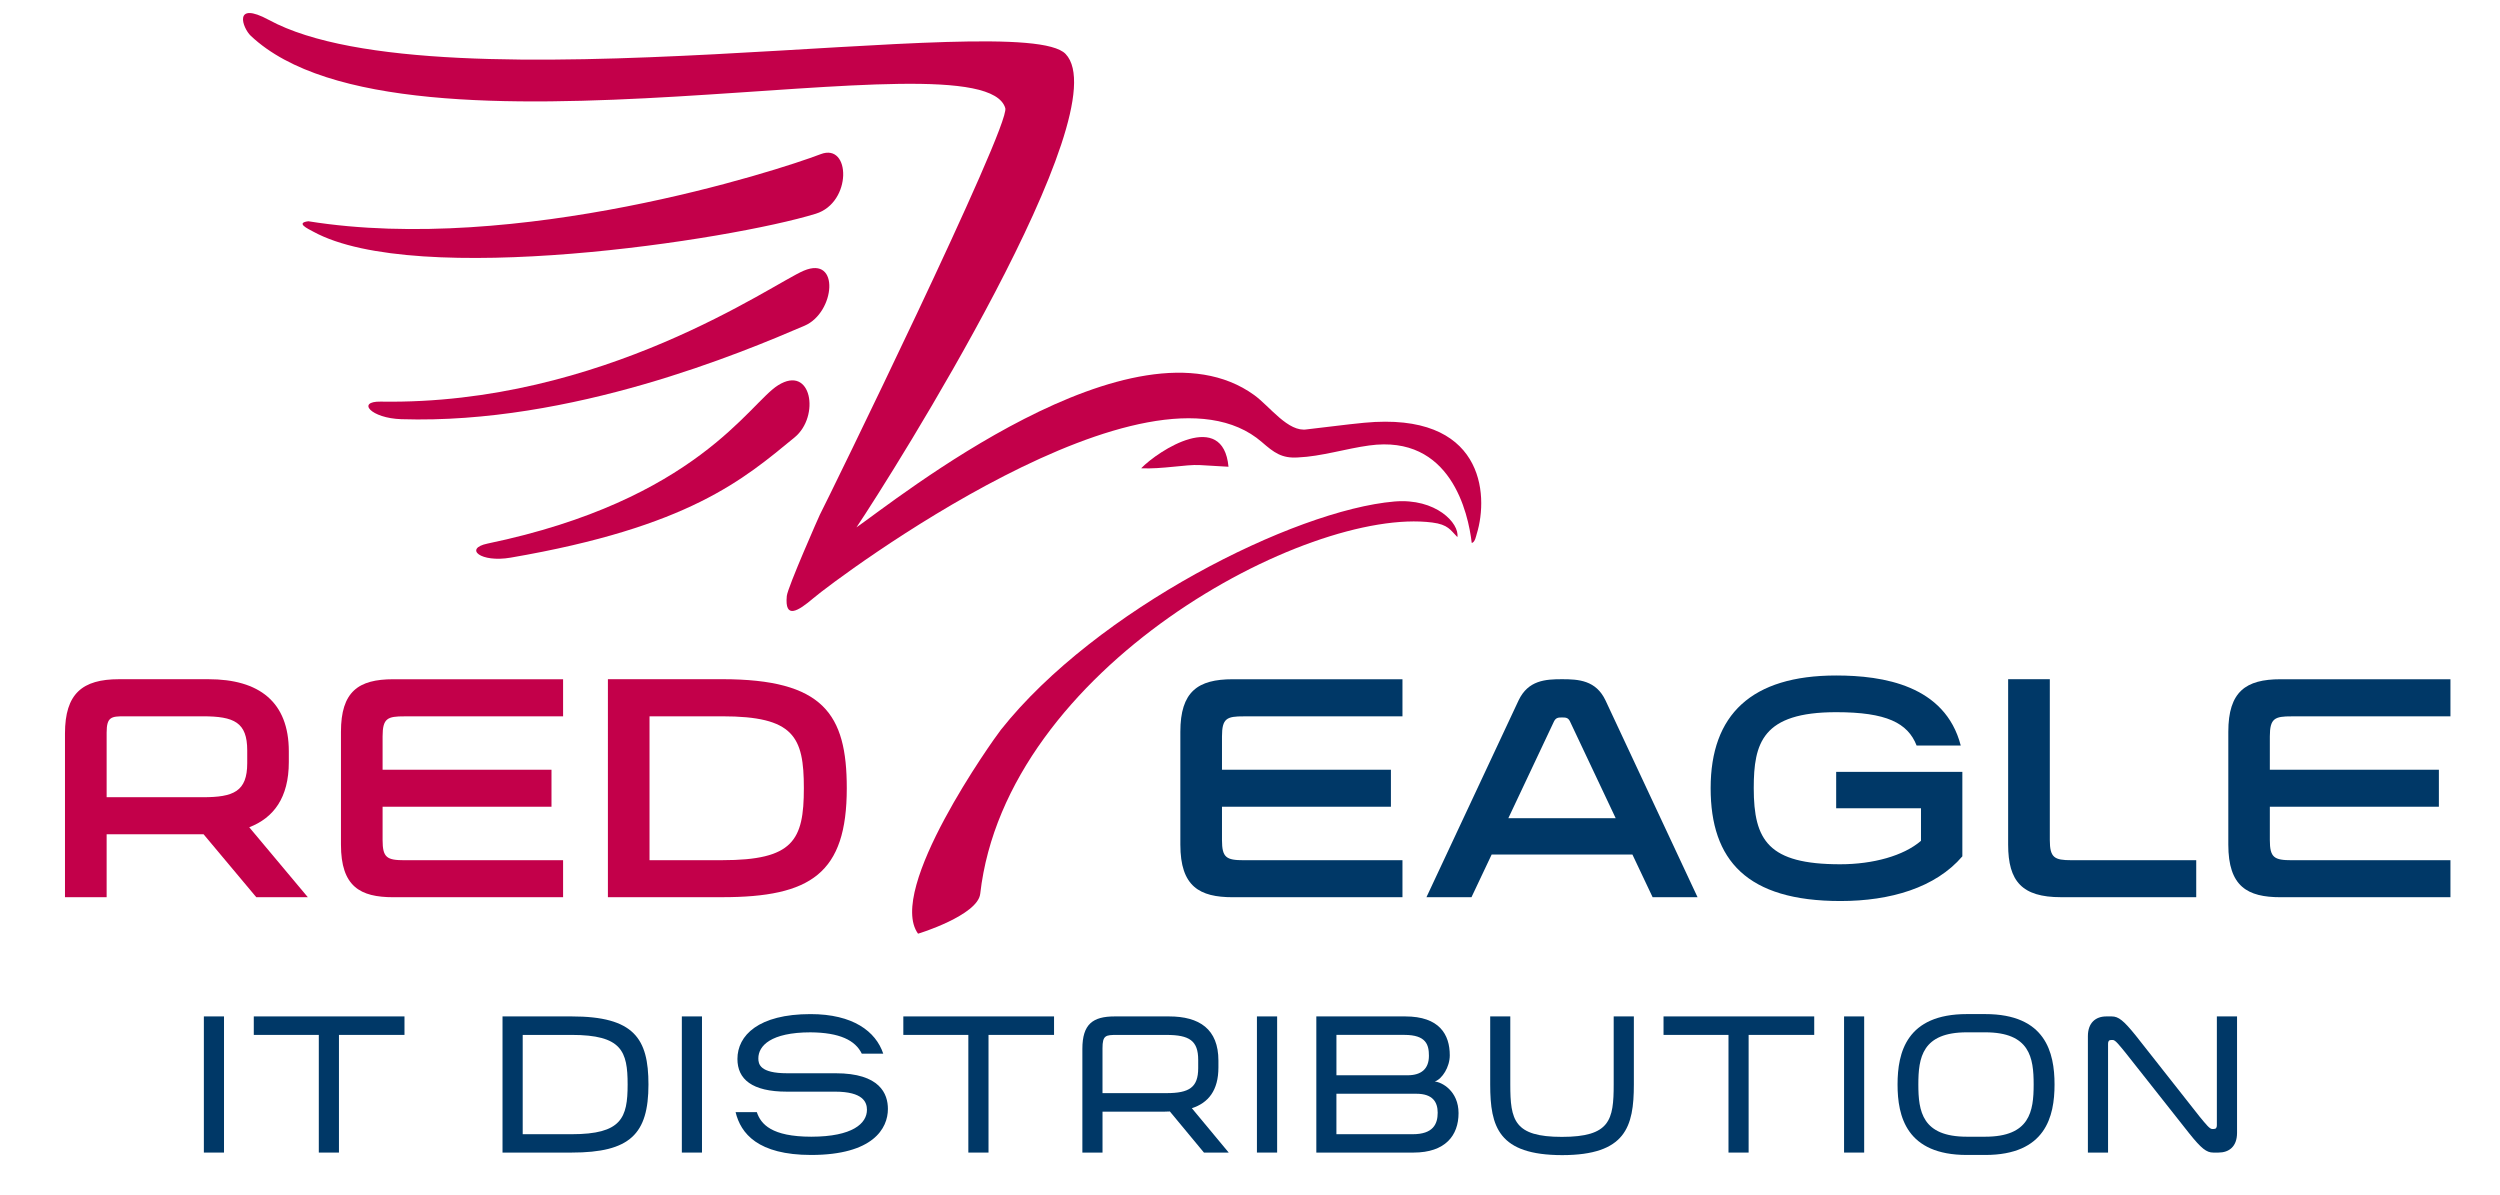 <?xml version="1.0" encoding="utf-8"?>
<!-- Generator: Adobe Illustrator 15.0.0, SVG Export Plug-In  -->
<!DOCTYPE svg PUBLIC "-//W3C//DTD SVG 1.1//EN" "http://www.w3.org/Graphics/SVG/1.1/DTD/svg11.dtd">
<svg version="1.1"
	 xmlns="http://www.w3.org/2000/svg" xmlns:xlink="http://www.w3.org/1999/xlink" xmlns:a="http://ns.adobe.com/AdobeSVGViewerExtensions/3.0/"
	 x="0px" y="0px" width="136px" height="65px" viewBox="11.396 47.436 136 65"
	 overflow="visible" enable-background="new 11.396 47.436 136 65" xml:space="preserve">
<defs>
</defs>
<path fill="#C3004A" d="M25.337,96.243l-2.868-3.424c-0.054,0-0.378,0-0.436,0h-4.836v3.424h-2.266v-8.905
	c0-2.169,0.944-2.953,2.94-2.953h4.865c2.754,0,4.372,1.229,4.372,3.929v0.578c0,1.945-0.832,3.038-2.153,3.547l3.187,3.805H25.337z
	 M17.197,90.805h5.233c1.667,0,2.415-0.307,2.415-1.852v-0.695c0-1.525-0.708-1.855-2.415-1.855h-4.259
	c-0.708,0-0.974,0.023-0.974,0.884V90.805z"/>
<path fill="#C3004A" d="M32.209,87.499v1.811h9.188v2.013h-9.188v1.809c0,0.958,0.232,1.1,1.189,1.1h8.63v2.013h-9.236
	c-1.801,0-2.848-0.578-2.848-2.861v-6.138c0-2.186,0.945-2.859,2.848-2.859h9.236v2.019h-8.63
	C32.473,86.403,32.209,86.51,32.209,87.499"/>
<path fill="#C3004A" d="M57.461,90.313c0,4.638-1.954,5.93-6.78,5.93h-6.215V84.384h6.215
	C56.185,84.384,57.461,86.276,57.461,90.313 M55.126,90.313c0-2.807-0.544-3.91-4.445-3.91H46.73v7.827h3.951
	C54.542,94.23,55.126,93.16,55.126,90.313"/>
<path fill="#003867" d="M77.872,87.499v1.811h9.19v2.013h-9.19v1.809c0,0.958,0.232,1.1,1.188,1.1h8.63v2.013h-9.232
	c-1.803,0-2.851-0.578-2.851-2.861v-6.138c0-2.186,0.948-2.859,2.851-2.859h9.232v2.019h-8.63
	C78.135,86.403,77.872,86.51,77.872,87.499"/>
<path fill="#003867" d="M103.742,96.243h-2.444l-1.099-2.322h-7.656l-1.098,2.322h-2.45l5.011-10.704
	c0.521-1.098,1.461-1.154,2.365-1.154c0.902,0,1.846,0.057,2.365,1.154L103.742,96.243z M99.289,91.945l-2.489-5.27
	c-0.098-0.2-0.226-0.209-0.429-0.209c-0.205,0-0.329,0.009-0.435,0.209l-2.486,5.27H99.289z"/>
<path fill="#003867" d="M111.284,89.425h6.864v4.596c-1.461,1.705-3.911,2.431-6.631,2.431c-5.093,0-7.062-2.22-7.062-6.139
	c0-3.996,2.214-6.13,6.829-6.13c2.544,0,5.925,0.528,6.777,3.81h-2.401c-0.482-1.231-1.641-1.814-4.376-1.814
	c-4.017,0-4.484,1.676-4.484,4.132c0,2.843,0.794,4.141,4.7,4.141c1.799,0,3.456-0.462,4.398-1.275v-1.772h-4.614V89.425z"/>
<path fill="#003867" d="M130.871,94.23v2.013h-7.359c-2.113,0-2.873-0.856-2.873-2.861v-8.997h2.267v8.746
	c0,0.965,0.251,1.1,1.168,1.1H130.871z"/>
<path fill="#003867" d="M134.875,87.499v1.811h9.196v2.013h-9.196v1.809c0,0.958,0.235,1.1,1.191,1.1h8.634v2.013h-9.24
	c-1.802,0-2.844-0.578-2.844-2.861v-6.138c0-2.186,0.947-2.859,2.844-2.859h9.24v2.019h-8.634
	C135.143,86.403,134.875,86.51,134.875,87.499"/>
<rect x="22.486" y="102.729" fill="#003867" width="1.096" height="7.407"/>
<polygon fill="#003867" points="33.4,103.735 29.835,103.735 29.835,110.136 28.739,110.136 28.739,103.735 25.202,103.735 
	25.202,102.729 33.4,102.729 "/>
<path fill="#003867" d="M46.672,106.433c0,2.689-0.993,3.703-4.177,3.703h-3.762v-7.407h3.762
	C45.89,102.729,46.672,103.93,46.672,106.433 M45.539,106.433c0-1.81-0.315-2.698-3.044-2.698h-2.664v5.402h2.664
	C45.212,109.137,45.539,108.251,45.539,106.433"/>
<rect x="48.488" y="102.729" fill="#003867" width="1.096" height="7.407"/>
<path fill="#003867" d="M59.698,107.763c0,1.059-0.807,2.499-4.169,2.503c-2.907,0-3.835-1.17-4.117-2.329h1.155
	c0.221,0.655,0.8,1.333,2.962,1.336c2.257-0.003,3.029-0.728,3.029-1.464c0-0.408-0.204-0.987-1.733-0.987h-2.627
	c-1.896,0-2.686-0.68-2.686-1.779c0-1.281,1.147-2.44,3.975-2.44c2.307,0,3.552,0.938,3.958,2.154h-1.167
	c-0.354-0.731-1.204-1.15-2.793-1.162c-2.162,0.003-2.835,0.738-2.835,1.416c0,0.307,0.076,0.81,1.567,0.81h2.633
	C59.27,105.82,59.698,106.944,59.698,107.763"/>
<polygon fill="#003867" points="68.736,103.735 65.171,103.735 65.171,110.136 64.074,110.136 64.074,103.735 60.537,103.735 
	60.537,102.729 68.736,102.729 "/>
<path fill="#003867" d="M76.891,110.136l-1.854-2.236c-0.062,0.004-0.207,0.009-0.271,0.009h-3.393v2.228h-1.096v-5.643
	c0-1.346,0.567-1.765,1.76-1.765h2.951c1.659,0,2.69,0.691,2.69,2.404v0.373c0,1.254-0.552,1.927-1.445,2.217l2.005,2.413H76.891z
	 M71.372,106.902h3.483c1.234,0,1.723-0.308,1.723-1.361v-0.446c0-1.042-0.476-1.359-1.723-1.359h-2.691
	c-0.618,0-0.792,0.015-0.792,0.728V106.902z"/>
<rect x="79.773" y="102.729" fill="#003867" width="1.099" height="7.407"/>
<path fill="#003867" d="M83.004,110.136v-7.407h4.837c1.858,0,2.423,0.982,2.423,2.116c0,0.632-0.41,1.286-0.818,1.427
	c0.38,0.025,1.295,0.511,1.295,1.718c0,1.215-0.718,2.146-2.452,2.146H83.004z M84.098,105.931h3.867
	c0.745,0,1.164-0.343,1.164-1.059c0-0.591-0.14-1.138-1.334-1.138h-3.697V105.931z M89.606,107.967c0-0.584-0.274-1.031-1.16-1.031
	h-4.349v2.201h4.152C89.356,109.137,89.606,108.587,89.606,107.967"/>
<path fill="#003867" d="M100.278,102.729v3.704c0,2.312-0.452,3.837-3.898,3.842c-3.464-0.005-3.917-1.529-3.917-3.842v-3.704h1.093
	v3.704c0,1.934,0.203,2.849,2.807,2.849c2.62,0,2.818-0.915,2.818-2.849v-3.704H100.278z"/>
<polygon fill="#003867" points="110.09,103.735 106.521,103.735 106.521,110.136 105.426,110.136 105.426,103.735 101.892,103.735 
	101.892,102.729 110.09,102.729 "/>
<rect x="111.713" y="102.729" fill="#003867" width="1.094" height="7.407"/>
<path fill="#003867" d="M123.163,106.433c0,1.74-0.483,3.833-3.773,3.833h-0.994c-3.289,0-3.773-2.093-3.773-3.833
	c0-1.739,0.484-3.831,3.773-3.831h0.994C122.68,102.602,123.163,104.694,123.163,106.433 M122.027,106.433
	c0-1.463-0.206-2.839-2.638-2.839h-0.994c-2.434,0-2.641,1.376-2.641,2.839s0.207,2.84,2.641,2.84h0.994
	C121.821,109.273,122.027,107.896,122.027,106.433"/>
<path fill="#003867" d="M127.01,104.687c-0.344-0.42-0.544-0.675-0.672-0.675h-0.094c-0.118,0-0.17,0.062-0.17,0.205v5.919h-1.097
	v-6.334c0-0.72,0.415-1.073,1.005-1.073h0.291c0.369,0,0.648,0.224,1.301,1.032l3.483,4.422c0.345,0.418,0.546,0.67,0.676,0.67
	h0.086c0.122,0,0.174-0.062,0.174-0.205v-5.919h1.098v6.341c-0.002,0.742-0.44,1.066-1.006,1.066h-0.289
	c-0.366,0-0.646-0.22-1.3-1.036L127.01,104.687z"/>
<path fill="#C3004A" d="M61.337,98.228c-1.73-2.395,4.071-10.535,4.51-11.095c5.173-6.52,15.932-11.943,21.405-12.415
	c2.264-0.192,3.546,1.191,3.426,1.936c-0.377-0.379-0.498-0.683-1.369-0.793c-6.774-0.867-23.191,7.891-24.589,20.199
	C64.585,97.229,61.353,98.233,61.337,98.228"/>
<path fill="#C3004A" d="M78.226,72.827c-0.439-0.018-0.844-0.056-1.577-0.092c-0.726-0.038-2.046,0.229-3.175,0.176
	C74.445,71.915,77.932,69.688,78.226,72.827"/>
<path fill="#C3004A" d="M85.596,70.435c-1.043,0.1-2.063,0.244-3.096,0.357c-1.024,0.18-2.023-1.25-2.877-1.866
	c-6.548-4.732-19.591,5.793-21.636,7.199c1.976-2.94,14.364-22.626,11.377-25.754c-2.428-2.545-34.029,3.204-43.341-1.851
	c-1.972-1.068-1.433,0.443-0.984,0.864c8.324,7.854,39.767-0.354,41.045,3.934c0.285,0.963-9.684,21.35-10.089,22.121
	c-0.02,0.033-1.754,3.957-1.797,4.417c-0.125,1.292,0.607,0.835,1.453,0.115c1.255-1.068,18.263-13.819,24.395-8.482
	c0.653,0.565,1.075,0.893,1.965,0.831c1.253-0.052,2.601-0.478,3.863-0.65c4.452-0.615,5.396,3.682,5.584,5.3
	c0.18-0.018,0.243-0.405,0.274-0.496C92.399,74.318,92.096,69.812,85.596,70.435"/>
<path fill="#C3004A" d="M55.772,59.064c-4.644,1.43-21.718,4.047-27.333,0.974c-0.303-0.164-0.976-0.474-0.272-0.566
	c11.361,1.819,25.494-2.737,27.878-3.651C57.68,55.196,57.755,58.454,55.772,59.064"/>
<path fill="#C3004A" d="M33.231,70.24c-1.662-0.052-2.451-0.977-1.128-0.956c12.083,0.2,21.309-6.403,23.019-7.123
	c1.985-0.839,1.701,2.283,0.044,2.993C51.814,66.593,42.487,70.532,33.231,70.24"/>
<path fill="#C3004A" d="M39.179,77.771c-1.64,0.285-2.561-0.494-1.263-0.764c11.376-2.366,14.231-7.629,15.807-8.612
	c1.827-1.146,2.293,1.692,0.899,2.835C51.85,73.507,48.884,76.104,39.179,77.771"/>
<rect fill="none" width="158.336" height="158.333"/>
</svg>
